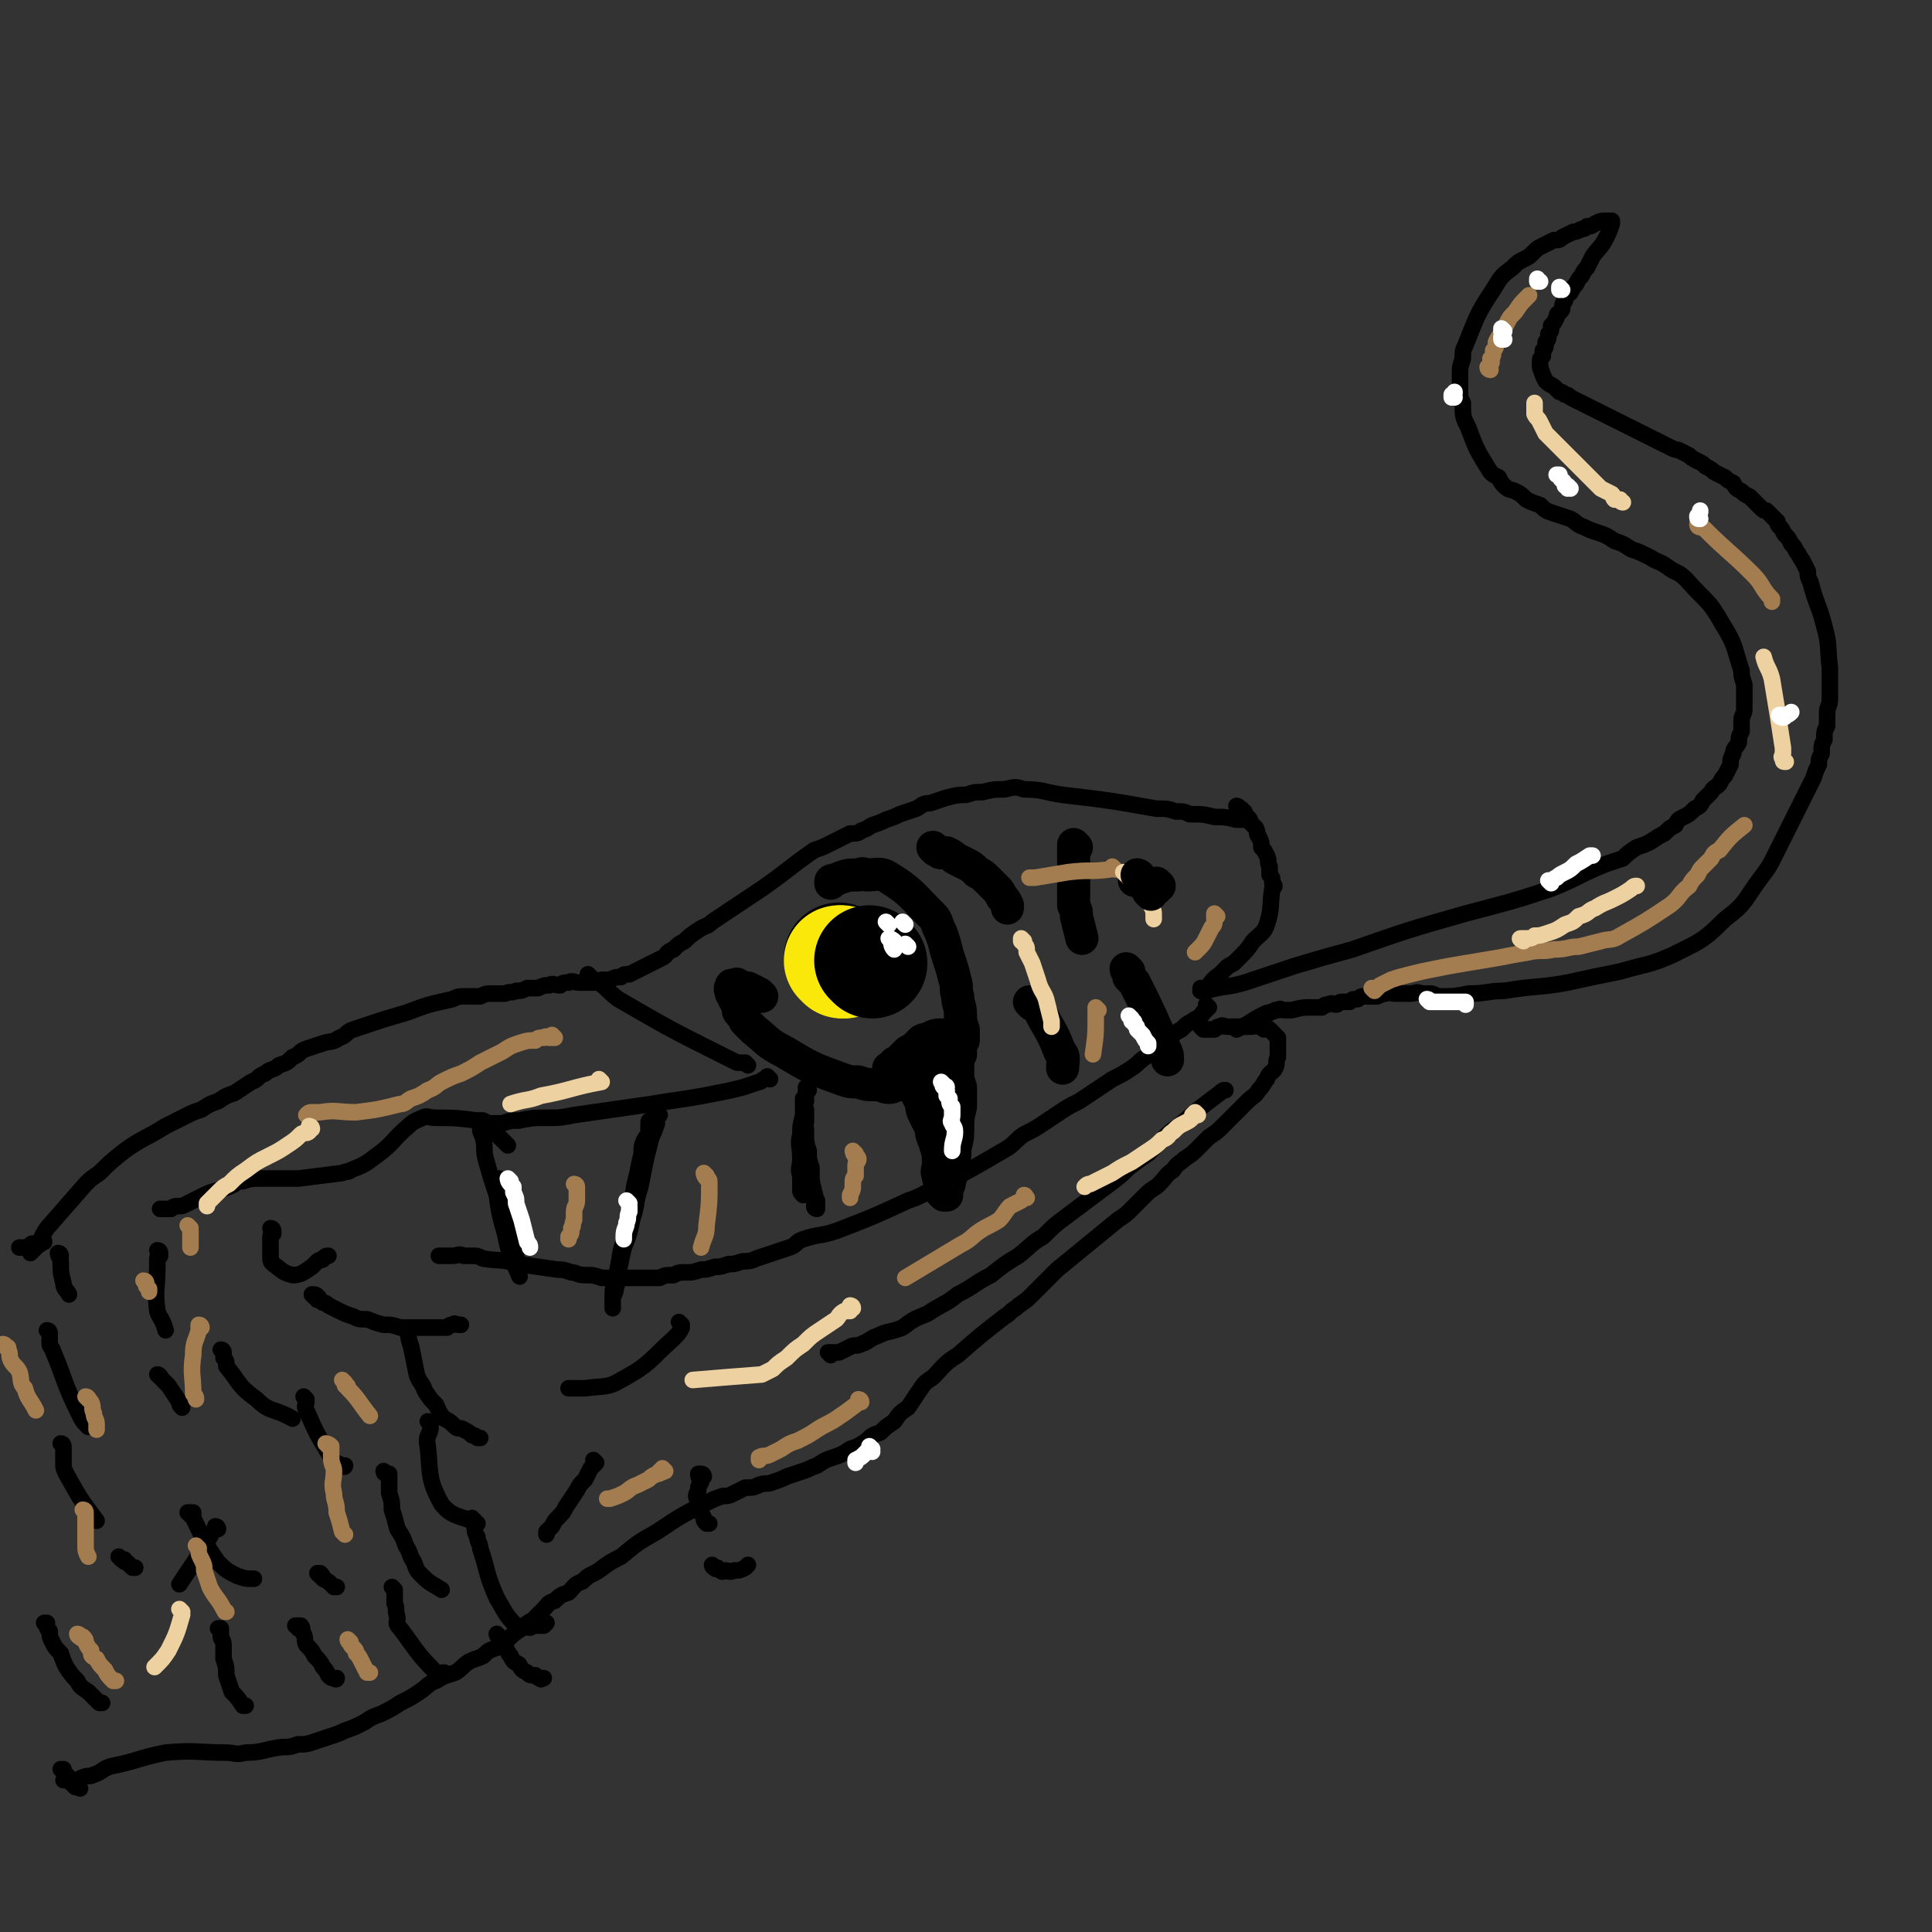 <svg viewBox='0 0 700 700' version='1.1' xmlns='http://www.w3.org/2000/svg' xmlns:xlink='http://www.w3.org/1999/xlink'><rect x="0" y="0" width="700" height="700" fill="#333333" stroke="none"/><g fill='none' stroke='#000000' stroke-width='6' stroke-linecap='round' stroke-linejoin='round'><path d='M450,297c0,0 -1,-1 -1,-1 0,0 0,0 0,1 0,0 0,0 0,0 1,0 0,-1 0,-1 0,0 0,1 -1,1 -4,-1 -4,-1 -8,-1 -4,-1 -4,-1 -9,-1 -2,-1 -2,-1 -5,-1 -3,-1 -3,-1 -7,-1 -17,-3 -17,-3 -34,-5 -7,-1 -7,-2 -14,-2 -3,-1 -3,-1 -7,0 -4,0 -4,0 -8,1 -3,0 -3,0 -6,1 -3,0 -3,0 -7,1 -3,1 -3,1 -6,2 -3,0 -3,1 -5,2 -3,1 -3,1 -6,2 -2,1 -2,1 -5,2 -2,1 -2,1 -5,2 -2,1 -1,1 -4,2 -1,1 -2,1 -4,1 -2,1 -2,1 -4,2 -2,1 -2,1 -4,2 -2,1 -2,1 -5,2 -10,7 -9,7 -19,14 -6,4 -6,4 -12,8 -3,2 -3,2 -6,4 -2,2 -2,1 -5,3 -3,2 -3,2 -5,4 -2,1 -2,1 -4,3 -3,1 -2,2 -4,3 -2,1 -2,1 -4,2 -2,1 -2,1 -4,2 -2,1 -2,1 -4,2 -2,0 -2,0 -3,1 -2,0 -2,0 -4,1 -2,0 -2,0 -3,0 -2,1 -2,1 -4,1 -2,0 -2,0 -4,0 -2,0 -3,-1 -4,0 -2,0 -2,0 -3,1 -2,0 -3,-1 -4,0 -2,0 -2,0 -4,1 -2,0 -2,0 -4,0 -2,1 -2,1 -4,1 -2,1 -2,0 -4,1 -3,0 -3,0 -5,0 -2,0 -2,0 -4,1 -3,0 -3,0 -5,0 -3,0 -3,0 -5,1 -9,2 -9,2 -17,5 -7,2 -7,2 -13,4 -3,1 -3,1 -6,2 -3,1 -2,2 -5,3 -3,2 -3,1 -6,2 -3,1 -3,1 -6,2 -3,1 -2,2 -5,3 -2,2 -2,2 -5,3 -2,2 -3,1 -5,3 -3,1 -2,2 -5,3 -3,2 -3,2 -6,4 -3,1 -3,1 -6,3 -3,1 -3,1 -6,3 -3,1 -3,1 -5,2 -2,1 -2,1 -4,2 -2,1 -2,1 -4,2 -8,5 -8,4 -15,9 -5,4 -5,4 -9,8 -3,2 -3,2 -5,4 -7,8 -7,8 -14,16 -2,3 -2,4 -4,7 -1,1 -1,1 -2,2 '/><path d='M449,293c0,0 -1,-1 -1,-1 0,0 1,0 1,1 1,0 1,0 1,1 1,0 1,0 1,1 0,0 0,0 1,1 1,1 1,1 1,2 1,1 1,1 2,2 1,2 0,2 1,3 1,2 1,2 1,4 1,1 1,1 2,3 1,2 0,2 1,4 0,1 0,1 0,3 1,1 1,1 1,3 1,1 1,1 0,2 -1,6 0,7 -2,13 -1,3 -2,3 -5,6 -2,3 -2,3 -5,6 -1,1 -1,1 -2,2 -2,1 -2,1 -3,2 -1,1 -1,1 -2,2 -3,2 -3,3 -5,5 -1,0 -1,0 -2,1 '/><path d='M438,365c0,0 -1,-1 -1,-1 0,0 0,1 0,2 0,0 0,0 0,0 0,0 -1,0 -1,1 -1,0 0,1 -1,1 -1,1 -2,1 -3,2 -2,1 -2,1 -4,3 -2,1 -2,1 -4,3 -2,1 -2,1 -4,3 -2,2 -2,2 -5,4 -3,2 -2,2 -5,4 -3,2 -3,2 -7,4 -3,2 -3,2 -6,4 -3,2 -3,2 -6,4 -4,2 -4,2 -7,4 -3,2 -3,2 -6,4 -3,2 -3,2 -7,4 -3,2 -3,3 -6,5 -12,7 -12,7 -25,14 -5,2 -5,3 -11,5 -13,6 -13,6 -26,11 -6,2 -6,1 -12,3 -3,1 -2,2 -5,3 -3,1 -3,1 -6,2 -3,1 -3,1 -6,2 -2,1 -3,1 -5,1 -3,1 -3,1 -5,1 -3,1 -3,1 -5,1 -3,1 -3,1 -5,1 -3,1 -3,1 -5,1 -3,0 -3,0 -5,1 -3,0 -3,0 -5,1 -3,0 -3,0 -6,0 -2,0 -2,0 -5,0 -3,0 -3,0 -5,0 -3,0 -3,0 -5,0 -3,-1 -3,-1 -6,-1 -3,0 -3,-1 -5,-1 -3,-1 -3,-1 -5,-1 -7,-1 -7,-1 -14,-2 -7,-2 -7,-1 -13,-2 -2,-1 -2,-1 -4,-1 -2,0 -2,0 -3,0 -2,-1 -2,0 -4,0 -2,0 -2,0 -3,0 -1,0 -1,0 -2,0 0,0 0,0 0,0 0,0 0,0 0,0 '/><path d='M436,373c0,0 -1,-1 -1,-1 0,0 1,1 1,1 1,0 1,0 2,0 1,0 1,0 2,0 1,-1 1,-1 2,-1 1,-1 1,0 3,0 1,0 1,0 2,0 2,0 2,0 4,0 1,0 1,0 2,0 2,0 2,-1 3,0 1,0 1,0 2,1 1,0 1,-1 2,0 0,0 0,0 1,1 0,0 0,0 1,1 0,0 0,0 1,1 0,0 0,0 0,1 0,1 0,1 0,1 0,1 0,1 0,2 0,2 0,2 0,3 -1,2 0,2 -1,4 -1,2 -2,1 -3,4 -1,1 -1,2 -3,4 -1,2 -2,2 -4,4 -2,2 -2,2 -4,4 -2,2 -2,2 -5,5 -2,2 -2,2 -5,4 -2,2 -2,2 -4,4 -2,2 -2,2 -5,4 -2,2 -2,1 -4,4 -3,2 -2,2 -5,5 -2,2 -2,1 -5,4 -2,2 -2,2 -5,5 -2,2 -2,2 -5,4 -11,9 -11,9 -22,18 -5,5 -5,5 -10,10 -2,2 -3,2 -5,4 -2,1 -2,2 -4,3 -9,7 -9,7 -17,14 -5,3 -5,4 -9,8 -3,2 -3,2 -5,5 -2,3 -2,3 -4,6 -3,2 -3,2 -5,5 -3,2 -3,2 -5,4 -3,1 -3,1 -5,3 -3,2 -3,2 -6,3 -3,2 -3,2 -6,3 -3,1 -3,1 -6,3 -3,1 -2,1 -5,2 -3,1 -3,1 -6,2 -2,1 -2,1 -5,2 -2,1 -2,0 -5,1 -2,1 -2,1 -5,1 -2,1 -2,1 -4,2 -2,1 -2,1 -4,1 -3,1 -3,1 -5,2 -10,5 -10,5 -19,11 -7,4 -7,4 -13,9 -4,2 -4,2 -8,5 -3,2 -3,1 -6,4 -3,1 -3,2 -5,4 -3,1 -3,1 -5,3 -3,1 -2,1 -4,3 -2,2 -2,2 -4,4 -2,1 -2,1 -4,3 -3,2 -3,2 -5,4 -2,1 -2,1 -4,3 -3,1 -3,1 -5,3 -2,1 -3,1 -5,2 -3,2 -2,2 -5,4 -3,1 -4,1 -7,3 -3,1 -3,2 -6,4 -3,2 -3,2 -7,4 -3,2 -3,2 -7,4 -3,1 -3,1 -6,3 -4,2 -4,2 -7,3 -2,1 -2,1 -5,2 -3,1 -3,1 -6,2 -3,1 -3,1 -6,1 -3,1 -3,1 -6,1 -7,1 -7,2 -13,2 -4,1 -4,0 -7,0 -11,0 -11,-1 -22,0 -10,2 -10,3 -20,5 -3,1 -3,2 -6,3 -2,1 -2,0 -4,1 -1,0 -1,1 -2,1 -1,0 -1,0 -2,0 -1,0 -1,0 -2,0 0,0 0,0 -1,0 0,0 0,0 0,0 '/><path d='M436,359c0,0 -1,-1 -1,-1 0,0 0,1 0,1 1,0 1,0 2,0 7,-2 7,-1 14,-3 9,-3 9,-3 18,-6 10,-3 10,-3 21,-6 20,-7 20,-7 41,-13 15,-4 16,-4 31,-9 10,-4 10,-5 20,-9 3,-1 3,-1 6,-2 2,-2 2,-2 5,-4 3,-1 3,-1 5,-2 3,-2 3,-2 5,-3 2,-2 2,-2 4,-3 1,-2 1,-2 3,-3 2,-1 2,-1 4,-3 2,-1 2,-1 3,-3 1,-1 1,-1 3,-3 1,-2 1,-1 3,-3 1,-2 1,-2 2,-3 1,-2 1,-2 2,-4 0,-2 0,-2 1,-4 0,-2 1,-2 2,-4 0,-2 0,-2 1,-4 0,-2 0,-2 0,-4 0,-2 1,-2 1,-4 0,-2 0,-2 0,-4 0,-3 0,-3 0,-5 -1,-3 -1,-3 -1,-5 -3,-9 -2,-9 -7,-17 -5,-9 -6,-8 -13,-16 -3,-3 -3,-2 -6,-4 -4,-3 -4,-2 -7,-4 -4,-2 -4,-2 -7,-3 -3,-2 -3,-2 -6,-3 -3,-2 -3,-2 -6,-3 -3,-1 -3,-1 -5,-2 -3,-1 -3,-2 -5,-3 -3,-1 -3,-1 -6,-2 -3,-1 -3,-1 -5,-3 -3,-1 -3,-1 -5,-2 -2,-2 -2,-2 -4,-3 -2,-1 -2,0 -4,-2 -1,-1 -1,-1 -2,-3 -2,-1 -2,-1 -3,-2 -5,-8 -5,-8 -8,-16 -2,-4 -2,-4 -2,-9 -1,-2 -1,-2 -1,-5 0,-3 0,-3 0,-6 0,-2 0,-2 1,-5 0,-3 0,-3 1,-5 4,-10 4,-11 10,-20 3,-5 3,-5 7,-8 2,-2 2,-2 4,-3 2,-1 2,-1 3,-2 2,-2 2,-2 4,-3 2,-1 2,-1 4,-2 2,0 2,0 3,-1 2,-1 2,-1 4,-2 1,0 1,0 3,-1 1,0 1,0 2,-1 2,0 1,0 3,-1 2,-1 2,-1 5,-1 1,0 1,0 1,0 0,0 0,0 0,0 0,1 0,1 0,1 -1,3 -1,3 -2,5 -2,4 -3,4 -5,7 -1,2 -1,2 -2,4 -1,1 -1,1 -2,3 -1,1 -1,1 -2,3 -1,1 -1,1 -2,3 -1,1 -2,1 -2,3 -1,1 -1,2 -1,3 -1,2 -2,1 -2,3 -1,2 -1,2 -2,3 0,2 0,2 -1,3 0,2 0,2 -1,3 0,2 0,2 -1,3 0,1 0,1 0,2 -1,1 -1,1 -1,2 0,1 0,1 0,2 1,3 1,3 2,5 2,2 2,1 4,3 0,0 0,0 1,1 1,0 1,0 2,1 1,0 1,0 2,1 4,2 4,2 8,4 6,3 6,3 12,6 2,1 2,1 4,2 2,1 2,1 4,2 2,1 2,1 4,2 2,1 2,1 4,2 2,1 2,1 3,1 2,1 2,1 4,2 1,1 1,1 3,2 2,1 2,1 3,2 2,1 2,1 3,2 2,1 2,1 4,2 1,1 1,1 3,2 1,2 1,2 3,3 1,1 1,1 3,2 1,1 1,1 2,2 1,1 1,1 2,2 1,1 1,1 2,1 1,1 1,1 2,2 1,1 1,1 2,2 0,1 0,1 1,2 1,1 1,2 2,3 1,1 1,1 2,3 1,1 1,1 2,3 1,1 1,2 2,3 1,2 1,2 2,4 0,2 0,2 1,4 2,8 3,8 5,16 2,7 1,7 2,15 0,3 0,3 0,6 0,2 0,2 0,5 0,3 -1,3 -1,5 0,3 0,3 0,5 -1,2 -1,2 -1,5 -1,2 -1,2 -1,5 -1,2 -1,2 -1,4 -1,2 -1,2 -2,5 -1,2 -1,2 -2,4 -1,2 -1,2 -2,4 -1,2 -1,2 -2,4 -4,8 -4,8 -8,16 -2,4 -2,4 -5,8 -6,8 -5,9 -13,15 -8,8 -9,8 -19,13 -9,4 -9,3 -19,6 -10,2 -10,2 -19,4 -11,2 -11,1 -23,3 -6,0 -6,1 -13,1 -5,1 -5,1 -10,1 -2,0 -2,-1 -4,-1 -1,0 -1,0 -3,0 -2,-1 -2,0 -4,0 -1,0 -1,0 -3,0 -1,0 -1,0 -3,0 -1,0 -1,-1 -3,0 -1,0 -1,0 -3,1 -1,0 -1,0 -2,0 -1,0 -1,0 -3,0 -1,0 -1,0 -2,1 -2,0 -2,0 -3,1 -1,0 -1,0 -3,0 -1,0 -1,1 -2,1 -1,0 -1,-1 -3,0 -1,0 -1,0 -2,1 -1,0 -1,0 -3,0 -4,0 -4,0 -8,1 -2,0 -2,0 -3,0 -1,0 -1,-1 -2,0 -1,0 -1,0 -1,0 -1,1 -1,0 -2,1 -1,0 -1,0 -1,0 -4,2 -4,2 -7,4 -2,1 -2,1 -4,2 0,0 0,0 0,0 '/></g>
<g fill='none' stroke='#000000' stroke-width='40' stroke-linecap='round' stroke-linejoin='round'><path d='M305,348c0,0 -1,-1 -1,-1 0,0 0,0 1,1 0,0 0,0 0,0 '/></g>
<g fill='none' stroke='#FAE80B' stroke-width='40' stroke-linecap='round' stroke-linejoin='round'><path d='M306,349c0,0 -1,-1 -1,-1 0,0 0,0 1,1 0,0 0,0 0,0 '/><path d='M305,349c0,0 -1,-1 -1,-1 0,0 0,0 1,1 0,0 0,0 0,0 0,0 -1,-1 -1,-1 '/></g>
<g fill='none' stroke='#000000' stroke-width='40' stroke-linecap='round' stroke-linejoin='round'><path d='M316,349c0,0 -1,-1 -1,-1 0,0 0,0 1,1 0,0 0,0 0,0 '/></g>
<g fill='none' stroke='#000000' stroke-width='12' stroke-linecap='round' stroke-linejoin='round'><path d='M330,391c0,0 -1,-1 -1,-1 0,0 0,0 1,1 0,0 0,0 1,1 0,0 0,0 0,1 1,2 0,2 1,3 1,2 1,2 2,4 0,2 0,2 1,4 1,2 1,2 2,4 1,2 0,2 1,4 0,1 1,1 1,3 1,1 0,1 1,3 0,2 1,2 1,3 0,1 0,1 1,3 0,1 0,1 1,2 0,0 0,0 0,1 '/><path d='M344,379c0,0 -1,-1 -1,-1 0,0 1,1 1,2 0,0 -1,0 -1,1 0,1 0,1 0,3 -1,2 -1,2 -1,4 0,3 -1,3 -1,7 -1,4 -1,4 -1,8 0,4 0,4 0,8 -1,3 0,3 0,6 0,3 0,3 0,5 0,2 -1,2 0,4 0,1 0,1 1,3 0,1 -1,1 0,2 0,1 0,1 0,1 0,0 0,0 1,1 0,0 0,0 1,0 0,-1 0,-1 0,-2 1,-2 1,-2 1,-3 1,-3 1,-3 1,-6 1,-3 1,-3 1,-6 1,-4 1,-4 1,-7 0,-4 0,-4 1,-8 0,-3 0,-3 0,-7 -1,-3 -1,-3 -1,-5 0,-2 0,-2 0,-4 -1,-2 -1,-2 -1,-4 -1,-2 -1,-2 -1,-3 0,-1 0,-1 0,-2 -2,-1 -2,-1 -3,-1 -3,0 -3,0 -5,1 -1,1 -1,0 -3,1 -1,1 -1,1 -2,2 -1,1 -1,1 -3,2 -1,1 -1,1 -2,2 -1,1 -1,1 -2,2 -1,0 -1,0 -1,1 -1,1 -1,1 -2,1 0,0 0,0 0,1 '/><path d='M340,388c0,0 -1,-1 -1,-1 0,0 0,0 1,1 0,0 0,0 0,0 -1,0 -1,0 -1,1 -1,0 -1,0 -2,1 -1,0 0,0 -1,1 -1,0 -2,0 -3,1 -1,0 -1,0 -3,1 -1,0 -2,0 -4,0 -2,0 -2,1 -4,1 -2,0 -2,-1 -5,-1 -3,0 -3,0 -6,-1 -3,0 -3,0 -6,-1 -11,-4 -11,-4 -21,-10 -6,-3 -6,-4 -11,-8 -2,-2 -2,-2 -3,-3 -1,-2 -1,-2 -2,-3 -1,-1 0,-1 -1,-3 0,-1 0,-1 -1,-2 0,-1 0,-1 -1,-2 0,-1 0,-1 0,-1 -1,-1 0,-1 0,-2 0,0 0,0 0,0 0,0 0,0 0,0 0,0 0,0 0,0 1,0 1,0 1,0 1,0 1,-1 1,0 1,0 1,0 2,1 1,0 1,0 2,0 2,1 2,1 4,2 0,0 0,0 1,1 '/><path d='M347,385c0,0 -1,0 -1,-1 0,0 0,-1 1,-1 0,-1 0,0 1,-1 0,-1 0,-1 0,-2 0,-2 0,-2 1,-3 0,-2 0,-2 0,-4 -1,-3 -1,-3 -1,-5 0,-4 -1,-4 -1,-7 -1,-3 0,-3 -1,-6 -1,-4 -1,-4 -2,-7 -1,-3 -1,-3 -2,-7 -1,-3 -1,-3 -2,-5 -1,-3 -1,-3 -3,-5 -7,-7 -7,-8 -15,-13 -3,-2 -4,-1 -8,-1 -1,0 -1,-1 -3,0 -4,0 -4,0 -9,2 -1,0 -1,0 -1,1 '/><path d='M374,364c0,0 -1,-1 -1,-1 1,0 2,0 3,1 0,0 0,0 0,1 4,8 5,8 8,16 2,2 1,3 1,6 0,0 0,0 0,0 '/><path d='M409,352c0,0 -1,-1 -1,-1 0,1 1,1 1,3 1,1 1,1 2,2 6,12 6,12 11,24 1,2 1,2 1,4 '/><path d='M413,318c0,0 -1,-1 -1,-1 0,0 0,0 0,1 0,0 0,0 0,0 0,0 0,-1 -1,0 0,0 0,0 0,1 0,0 0,0 0,0 '/><path d='M390,307c0,0 -1,-1 -1,-1 0,0 0,1 0,2 1,0 0,0 0,1 0,2 0,2 0,4 0,2 0,2 0,4 0,3 0,3 0,5 0,3 0,3 0,6 1,2 1,2 1,4 1,4 1,4 2,8 '/><path d='M339,308c0,0 -1,-1 -1,-1 0,0 0,0 1,1 1,0 1,1 2,1 1,0 1,0 2,0 2,1 2,1 3,2 2,1 2,1 4,2 2,1 2,1 4,3 2,1 2,1 4,3 1,1 1,1 3,3 1,1 1,1 2,3 1,1 1,1 2,3 0,0 0,0 0,1 '/></g>
<g fill='none' stroke='#000000' stroke-width='6' stroke-linecap='round' stroke-linejoin='round'><path d='M293,395c0,0 -1,-1 -1,-1 0,0 0,0 1,1 0,0 0,0 0,0 -1,0 -1,0 -1,1 0,2 0,2 0,3 -1,2 0,2 0,5 0,2 -1,2 0,5 0,3 0,3 0,7 0,2 0,2 1,5 1,7 1,7 3,15 0,1 0,1 0,2 0,0 0,0 0,0 0,0 -1,0 -1,-1 0,-1 1,-1 1,-2 -1,-1 -1,-1 -1,-2 -1,-3 -1,-3 -1,-5 0,-3 0,-3 0,-5 -1,-3 -1,-3 -1,-6 -1,-3 -1,-3 -1,-6 -1,-3 0,-3 0,-5 0,-2 0,-2 0,-4 -1,-1 -1,-1 -1,-2 0,-1 0,-1 0,-1 0,-1 0,-1 0,-1 0,1 0,1 0,2 0,2 0,2 0,4 -1,4 -1,4 -1,7 -1,4 0,4 0,9 0,3 -1,3 0,6 0,3 0,3 0,5 0,1 0,1 1,2 '/><path d='M239,404c0,0 -1,-1 -1,-1 0,0 0,1 0,2 0,1 0,1 0,2 -1,3 -1,3 -2,5 -1,4 -1,4 -2,8 -1,5 -1,5 -2,10 -2,6 -1,6 -3,12 -1,5 -1,5 -3,10 -1,4 -1,5 -2,9 0,3 0,3 -1,6 0,1 0,1 -1,3 0,1 0,1 0,2 0,1 0,1 0,1 0,0 0,1 0,1 0,-1 0,-1 0,-2 0,-1 0,-1 0,-2 0,-3 0,-3 1,-6 1,-5 1,-5 2,-11 2,-6 1,-6 3,-12 1,-6 1,-6 2,-12 1,-4 1,-4 2,-9 1,-3 0,-3 1,-6 1,-2 1,-2 2,-3 0,-2 0,-2 0,-4 0,-1 0,-1 1,-1 0,-1 0,0 1,0 0,0 0,0 0,0 '/><path d='M271,386c0,0 -1,-1 -1,-1 0,0 1,1 1,1 -1,-1 -2,-1 -4,-1 -2,-1 -2,-1 -4,-2 -20,-10 -20,-10 -39,-21 -4,-3 -3,-3 -7,-6 -1,-1 -2,-1 -3,-2 0,0 -1,-1 -1,-1 0,0 0,0 1,1 '/><path d='M279,391c0,0 -1,-1 -1,-1 0,0 1,1 1,1 -1,0 -1,-1 -2,0 -1,0 -1,1 -2,1 -3,1 -3,1 -6,2 -4,1 -4,1 -9,2 -5,1 -5,1 -11,2 -7,1 -7,1 -13,2 -7,1 -7,1 -14,2 -7,1 -7,1 -14,2 -5,1 -5,1 -11,1 -4,0 -4,0 -9,1 -3,0 -3,0 -6,1 -2,0 -3,0 -5,0 -2,-1 -2,-1 -4,-1 -8,-1 -8,-1 -15,-1 -3,0 -3,-1 -5,0 -2,1 -3,1 -5,3 -6,5 -5,6 -12,11 -4,3 -4,3 -9,5 -1,1 -1,0 -3,1 -8,1 -8,1 -16,2 -7,0 -7,0 -14,0 -3,0 -3,0 -6,1 -1,0 -1,0 -2,0 0,0 -1,-1 -1,0 0,0 0,1 0,1 -2,1 -2,1 -5,2 -4,1 -4,1 -8,3 -2,1 -2,1 -4,2 -2,1 -2,1 -3,1 -2,0 -2,0 -3,1 -1,0 -1,0 -2,0 0,0 0,0 -1,0 0,0 0,0 -1,0 '/><path d='M182,428c0,0 -1,-1 -1,-1 0,0 1,1 1,1 0,1 0,1 0,2 0,2 0,2 0,5 3,13 5,17 6,27 1,2 -1,-2 -2,-5 -2,-5 -2,-5 -3,-10 -2,-7 -2,-7 -3,-14 -2,-6 -2,-6 -4,-13 -1,-4 0,-4 -1,-8 -1,-2 -1,-2 -1,-4 0,-1 -1,-1 0,-2 0,0 0,0 1,0 4,4 4,4 9,9 '/><path d='M99,446c0,0 0,-1 -1,-1 0,0 1,0 1,1 0,0 0,0 0,1 0,0 -1,0 -1,1 0,1 0,1 0,2 0,1 0,1 0,2 0,2 0,2 0,3 0,2 0,2 1,3 3,2 3,3 7,4 3,0 4,-1 7,-3 1,-1 1,-1 2,-2 1,-1 2,0 2,-1 1,-1 1,-1 2,-1 '/><path d='M114,470c0,0 -1,-1 -1,-1 1,0 2,0 2,1 1,0 0,0 0,1 1,0 1,0 2,1 1,0 1,0 2,1 2,1 2,1 4,2 2,1 2,1 5,2 2,1 2,1 5,1 3,1 2,1 6,2 3,0 3,0 6,1 3,0 3,0 6,0 3,0 3,0 6,0 3,0 3,0 5,0 1,-1 1,-1 2,-1 1,-1 1,0 2,0 1,0 1,0 1,0 '/><path d='M148,483c0,0 -1,-1 -1,-1 0,0 1,0 1,1 0,2 0,2 1,5 1,5 1,5 2,10 1,3 2,3 3,6 2,3 2,3 4,5 1,2 1,3 3,5 2,1 2,1 4,3 1,1 2,0 3,1 2,1 2,1 3,2 1,0 1,0 2,1 1,0 1,0 1,0 '/><path d='M156,516c0,0 -1,-1 -1,-1 0,0 1,1 1,2 0,3 -2,3 -1,7 1,10 0,12 5,21 4,5 7,4 13,7 '/><path d='M172,551c0,0 -1,-1 -1,-1 0,0 1,1 1,1 0,1 0,1 0,2 0,2 0,2 1,4 0,2 1,2 1,4 3,9 2,9 6,18 3,5 3,6 7,10 1,1 2,0 3,0 2,1 2,1 3,0 2,0 2,0 4,0 0,0 0,0 1,-1 '/><path d='M181,593c0,0 -1,-1 -1,-1 0,0 0,1 1,1 0,1 0,1 1,2 0,1 1,1 1,2 1,1 1,2 2,3 1,2 1,2 3,3 1,2 1,2 3,3 1,1 1,1 3,1 1,1 1,1 2,1 0,1 0,0 1,0 '/><path d='M140,534c0,0 -1,-1 -1,-1 0,0 0,1 1,1 0,1 1,0 1,0 0,1 0,1 0,2 0,2 0,2 0,5 1,3 1,3 1,6 1,3 1,3 2,7 2,3 2,3 3,6 2,3 1,3 3,6 1,3 1,3 3,5 3,3 4,3 7,5 '/><path d='M143,576c0,0 -1,-1 -1,-1 0,0 1,1 1,1 0,1 0,1 0,2 0,2 0,2 0,3 1,2 0,2 1,5 0,2 -1,2 1,4 6,8 6,9 13,16 1,1 1,0 3,0 '/><path d='M108,590c0,0 0,-1 -1,-1 0,0 1,0 1,0 0,1 1,0 1,0 1,1 0,2 1,3 1,2 0,2 1,4 2,2 2,2 3,4 2,2 2,2 3,4 1,1 1,1 2,3 1,1 1,1 2,1 1,1 1,0 1,0 '/><path d='M111,507c0,0 -1,-1 -1,-1 0,0 1,1 1,2 0,1 -1,1 0,3 4,9 4,9 9,17 1,2 2,2 4,3 1,1 1,0 1,0 '/><path d='M81,490c0,0 0,-1 -1,-1 0,0 1,0 1,1 0,0 0,0 0,0 0,0 0,0 0,1 0,0 0,0 0,1 1,1 1,1 1,3 5,6 4,7 11,12 5,5 6,3 13,7 '/><path d='M58,454c0,0 0,-1 -1,-1 0,0 1,1 1,2 0,0 -1,0 -1,1 0,1 0,1 0,3 0,8 -1,8 0,16 1,3 2,3 3,7 '/><path d='M22,455c0,0 0,-1 -1,-1 0,1 1,2 1,3 0,4 0,4 1,8 0,2 1,2 2,4 '/><path d='M16,450c0,0 0,-1 -1,-1 0,0 1,0 1,1 0,0 -1,0 -1,0 0,0 0,1 -1,1 -1,0 -1,0 -2,0 0,0 0,-1 -1,0 0,0 0,0 -1,1 0,0 0,0 -1,0 0,0 0,0 -1,0 0,0 0,0 -1,0 0,0 0,0 0,0 '/><path d='M18,483c0,0 0,-1 -1,-1 0,0 1,1 1,2 0,1 0,1 0,2 0,2 0,1 1,3 5,12 4,12 10,24 1,2 1,2 3,4 '/><path d='M23,524c0,0 0,-1 -1,-1 0,0 1,1 1,2 0,1 0,1 0,2 0,1 0,1 0,3 0,2 0,2 1,4 5,9 5,9 11,17 '/><path d='M17,589c0,0 0,-1 -1,-1 0,0 1,0 1,0 0,1 0,1 0,1 0,1 0,1 1,2 0,2 0,2 1,4 1,2 1,2 3,4 1,3 1,3 2,5 2,3 2,3 4,5 1,2 1,2 4,4 2,2 2,2 4,4 1,0 1,0 1,0 '/><path d='M23,642c0,0 0,-1 -1,-1 0,0 1,0 1,0 0,1 0,1 0,1 1,1 1,1 2,2 1,1 0,2 2,3 0,1 1,0 2,1 0,0 0,0 0,0 '/><path d='M69,549c0,0 -1,-1 -1,-1 1,0 2,0 2,0 0,1 0,1 0,2 4,8 4,9 9,16 3,3 3,3 7,5 3,1 3,1 6,1 '/><path d='M80,591c0,0 0,-1 -1,-1 0,0 1,0 1,0 0,1 0,1 0,1 0,1 0,1 0,2 0,1 1,1 1,3 0,2 0,2 0,5 1,3 1,3 1,6 1,3 1,3 2,6 2,2 2,2 4,5 0,0 0,0 1,0 '/><path d='M116,571c0,0 -1,-1 -1,-1 0,0 1,0 1,0 1,1 1,1 1,2 2,1 2,1 4,3 0,0 0,0 1,0 '/><path d='M301,491c0,0 -1,-1 -1,-1 0,0 1,0 2,0 1,0 1,0 2,0 2,-1 2,-1 4,-2 2,-1 2,0 4,-1 3,-1 3,-2 6,-3 4,-2 4,-1 9,-3 4,-3 4,-3 9,-5 6,-4 6,-3 11,-7 6,-3 6,-4 12,-7 5,-4 5,-4 10,-7 5,-4 4,-4 9,-7 4,-4 4,-4 8,-7 4,-3 4,-3 8,-6 4,-3 4,-3 8,-6 4,-3 4,-3 7,-6 4,-3 4,-3 7,-5 3,-3 3,-3 5,-5 3,-3 3,-3 6,-5 7,-6 7,-6 15,-12 1,-1 1,-1 2,-1 '/><path d='M255,535c0,0 0,-1 -1,-1 0,0 -1,0 -1,0 0,2 1,2 1,3 -1,2 -1,1 -1,3 -1,2 -1,2 0,4 0,1 0,1 1,2 0,2 0,2 1,4 0,1 0,1 1,2 0,0 0,0 1,0 '/><path d='M259,568c0,0 -1,-1 -1,-1 0,0 0,1 1,1 0,1 1,0 1,0 1,1 1,1 1,1 1,1 1,0 2,0 1,0 1,1 3,0 2,0 2,0 4,-1 0,0 0,0 1,-1 '/><path d='M247,480c0,0 -1,-1 -1,-1 0,0 1,1 1,2 -1,2 -1,2 -3,4 -9,8 -8,9 -19,15 -5,3 -6,2 -13,3 -3,0 -3,0 -6,0 '/><path d='M216,530c0,0 -1,-1 -1,-1 0,0 0,0 1,1 0,0 0,0 0,0 -1,1 -1,1 -2,2 -1,2 -1,2 -2,4 -2,2 -2,2 -3,4 -2,3 -2,3 -4,6 -1,2 -1,2 -3,4 -1,1 -1,1 -2,3 -1,1 -1,1 -2,2 0,1 0,1 0,1 0,0 0,0 0,0 '/><path d='M79,554c0,0 0,-1 -1,-1 0,0 0,1 -1,2 -2,4 -2,3 -4,7 -4,6 -4,6 -8,12 '/><path d='M44,565c0,0 -1,-1 -1,-1 0,0 1,1 2,1 0,1 0,1 1,1 1,1 1,1 2,2 0,0 1,0 1,0 '/><path d='M58,499c0,0 -1,-1 -1,-1 1,0 1,1 2,2 1,1 1,1 2,2 2,3 2,3 4,6 0,1 0,1 1,2 '/></g>
<g fill='none' stroke='#A37D4F' stroke-width='6' stroke-linecap='round' stroke-linejoin='round'><path d='M201,376c0,0 -1,-1 -1,-1 0,0 1,1 1,1 0,0 -1,0 -1,0 0,0 0,0 -1,0 0,0 0,0 0,0 -1,0 -1,-1 -2,0 -2,0 -2,0 -3,1 -3,0 -3,0 -6,1 -3,1 -3,1 -6,3 -4,2 -4,2 -8,4 -3,2 -3,2 -7,4 -3,1 -3,1 -7,3 -2,1 -2,2 -5,3 -3,2 -3,2 -6,3 -2,1 -2,2 -4,2 -8,2 -8,2 -16,3 -7,0 -7,-1 -13,0 -2,0 -2,0 -3,0 -1,0 -1,0 -2,1 0,0 0,0 0,0 '/><path d='M209,430c0,0 -1,-1 -1,-1 0,0 1,0 1,1 0,0 0,0 0,1 0,0 0,0 0,1 0,2 0,2 0,3 0,2 -1,2 -1,4 0,1 0,1 0,3 -1,2 0,2 -1,3 0,2 0,2 -1,3 0,0 0,0 0,1 '/><path d='M256,426c0,0 -1,-1 -1,-1 0,0 0,1 1,2 0,0 1,0 1,1 0,8 0,8 -1,16 0,4 -1,4 -2,8 '/><path d='M310,418c0,0 -1,-1 -1,-1 0,0 0,1 1,2 0,0 1,0 1,1 0,1 -1,1 -1,2 0,2 0,2 0,4 -1,1 -1,1 -1,3 0,2 0,2 -1,4 0,0 0,0 0,1 '/><path d='M398,366c0,0 -1,-1 -1,-1 0,1 0,2 0,3 0,7 0,7 -1,14 '/><path d='M441,332c0,0 -1,-1 -1,-1 0,0 0,1 0,2 0,0 0,0 0,0 0,2 0,2 -1,3 -1,2 -1,2 -2,4 -1,2 -1,2 -3,4 0,0 0,0 -1,1 '/><path d='M404,315c0,0 -1,-1 -1,-1 0,0 0,1 -1,1 -7,1 -7,0 -15,1 -6,1 -6,1 -12,2 -1,0 -1,0 -2,0 '/><path d='M498,359c0,0 -1,-1 -1,-1 0,0 1,1 1,1 1,-1 1,-1 2,-2 2,-1 2,-1 4,-2 3,-1 3,-1 7,-2 4,-1 4,-1 9,-2 5,-1 5,-1 11,-2 6,-1 6,-1 12,-2 5,-1 5,-1 11,-2 4,-1 5,0 9,-1 5,0 5,-1 9,-1 4,-1 4,-1 8,-2 3,-1 4,0 7,-2 9,-5 9,-5 18,-11 4,-3 3,-4 7,-7 1,-2 1,-2 3,-4 1,-2 1,-2 2,-3 2,-2 2,-2 3,-3 1,-2 1,-2 3,-3 4,-5 4,-5 9,-9 '/><path d='M616,191c-1,0 -1,-1 -1,-1 0,0 0,0 1,1 1,0 1,0 2,1 8,8 9,8 17,16 4,4 3,5 7,9 0,1 0,0 0,1 '/><path d='M540,134c0,0 -1,0 -1,-1 0,0 0,0 0,0 1,-1 1,0 1,-1 1,-1 0,-1 0,-2 1,-1 1,-1 1,-3 1,-1 1,-1 1,-3 1,-2 1,-2 2,-3 1,-2 1,-2 2,-4 1,-2 1,-2 3,-4 2,-3 2,-3 4,-5 1,-1 1,-1 1,-1 '/><path d='M372,434c0,0 -1,-1 -1,-1 0,0 1,0 0,1 0,0 0,0 -1,1 -2,1 -2,1 -4,2 -2,2 -2,3 -4,5 -3,2 -4,2 -7,4 -3,2 -3,3 -7,5 -10,6 -10,6 -20,12 '/><path d='M312,508c0,0 -1,-1 -1,-1 0,0 1,0 1,1 -1,0 -1,0 -2,1 -4,3 -4,3 -7,5 -3,2 -4,2 -7,4 -3,2 -3,2 -7,4 -3,1 -3,1 -6,3 -2,1 -2,1 -4,2 -2,1 -2,0 -4,1 0,0 0,0 0,1 '/><path d='M241,533c0,0 -1,-1 -1,-1 0,0 0,1 0,1 0,1 0,0 -1,0 0,1 0,1 -1,1 -2,1 -2,1 -3,2 -2,1 -2,1 -4,2 -3,1 -3,2 -5,3 -2,1 -2,1 -5,2 -1,0 -1,0 -1,0 '/><path d='M119,524c0,0 -1,-1 -1,-1 0,0 1,0 2,1 0,0 0,1 0,1 0,2 0,2 0,3 0,3 1,3 1,5 0,4 -1,4 0,8 0,3 1,3 1,7 1,3 1,3 2,7 1,1 1,1 1,1 '/><path d='M72,561c0,0 -1,-1 -1,-1 0,0 1,1 1,2 0,1 0,1 1,3 1,2 1,2 1,4 1,3 1,3 2,6 2,4 3,4 5,8 1,1 0,1 1,1 '/><path d='M29,593c0,0 0,-1 -1,-1 0,0 0,1 1,1 0,1 1,0 1,0 1,1 1,1 1,2 1,2 1,2 2,3 0,2 0,2 2,3 1,2 1,2 3,4 1,2 1,2 3,4 1,0 1,0 1,0 '/><path d='M73,481c0,0 0,-1 -1,-1 0,0 0,1 0,2 -1,4 -2,4 -2,9 -1,7 0,7 0,14 1,1 1,1 1,2 '/><path d='M31,548c0,0 0,-1 -1,-1 0,0 1,1 1,2 0,1 0,1 0,3 0,2 0,2 0,4 0,2 0,2 0,4 0,2 0,2 1,4 0,0 0,0 0,0 '/><path d='M127,595c0,0 -1,-1 -1,-1 0,0 0,1 1,1 0,1 0,1 1,2 1,1 1,1 1,2 1,1 1,1 2,3 1,2 1,2 2,4 1,0 1,0 1,0 '/><path d='M32,507c0,0 -1,-1 -1,-1 1,0 1,1 2,2 1,2 0,2 1,4 0,2 1,2 1,4 0,1 0,1 0,2 '/><path d='M2,488c0,0 0,-1 -1,-1 0,0 1,0 1,1 1,0 1,0 1,1 1,2 0,2 1,4 1,2 2,2 3,4 1,3 0,4 2,6 1,4 2,4 4,8 '/><path d='M53,465c0,0 0,-1 -1,-1 0,0 1,1 1,2 0,0 0,0 1,1 0,0 0,0 0,1 '/><path d='M125,501c0,0 -1,-1 -1,-1 0,0 1,1 1,2 1,0 1,0 1,1 4,4 4,5 8,10 '/><path d='M69,445c0,0 -1,-1 -1,-1 0,0 1,1 1,2 0,2 0,2 0,4 0,1 0,1 0,2 '/></g>
<g fill='none' stroke='#EED1A0' stroke-width='6' stroke-linecap='round' stroke-linejoin='round'><path d='M309,474c0,0 -1,-1 -1,-1 0,0 1,0 1,1 -1,0 -1,0 -1,1 -1,0 -1,0 -2,0 -2,1 -2,2 -3,3 -3,2 -3,2 -6,4 -3,2 -3,2 -6,5 -3,2 -3,2 -6,5 -3,2 -3,2 -5,4 -2,1 -2,1 -4,2 -13,1 -13,1 -25,2 '/><path d='M434,404c0,0 -1,-1 -1,-1 0,0 0,0 -1,1 0,0 0,1 0,1 -1,1 -1,1 -3,2 -2,1 -2,1 -4,3 -2,1 -1,2 -4,3 -2,2 -2,2 -5,4 -3,2 -3,2 -6,4 -4,2 -4,2 -7,4 -4,2 -4,2 -8,4 -1,0 -1,0 -2,1 '/><path d='M552,341c0,0 -2,-1 -1,-1 0,0 1,0 2,0 2,0 2,0 3,-1 2,0 2,0 5,-1 3,-1 3,-1 6,-3 3,-1 3,-1 5,-3 4,-1 3,-2 6,-3 3,-2 4,-2 6,-3 4,-2 4,-2 7,-4 1,-1 1,-1 2,-1 '/><path d='M647,276c-1,0 -1,0 -1,-1 -1,-1 0,-1 0,-2 0,-1 0,-1 0,-2 -2,-13 -2,-13 -4,-25 -1,-4 -2,-4 -3,-8 '/><path d='M588,182c0,0 -1,0 -1,-1 -1,0 -1,0 -2,0 -1,-1 0,-1 -1,-2 -2,-1 -2,-1 -4,-2 -3,-3 -3,-3 -5,-5 -3,-3 -3,-3 -5,-5 -3,-3 -3,-3 -6,-6 -2,-2 -2,-2 -4,-4 -1,-2 -1,-2 -2,-4 -1,-2 -1,-1 -2,-3 0,-1 0,-2 0,-3 0,-1 0,-1 0,-1 '/><path d='M218,392c0,0 -1,-1 -1,-1 0,0 0,0 1,1 0,0 0,0 0,0 -11,2 -11,3 -22,5 -5,2 -5,1 -11,3 '/><path d='M113,409c0,0 0,-1 -1,-1 0,0 0,1 0,2 -1,1 -2,0 -3,1 -2,2 -2,2 -5,4 -3,2 -3,2 -7,4 -4,2 -4,2 -8,5 -3,2 -3,2 -6,5 -2,1 -2,1 -4,3 -2,2 -2,2 -4,4 0,0 0,0 0,1 '/><path d='M408,317c0,0 -1,-1 -1,-1 0,0 1,0 1,1 0,0 0,0 0,0 1,0 1,0 1,1 1,1 1,0 2,1 0,1 0,1 1,1 1,1 1,1 2,2 1,2 1,2 2,3 1,2 1,2 1,3 1,2 1,2 1,4 0,0 0,0 0,1 '/><path d='M371,341c0,0 -1,-1 -1,-1 0,0 0,0 0,1 0,0 0,0 0,0 1,0 1,0 1,1 1,1 1,1 1,3 1,2 1,2 2,4 1,3 1,3 2,6 1,4 2,4 3,7 1,4 1,4 2,8 0,1 0,1 0,2 '/><path d='M66,584c0,0 -1,-1 -1,-1 0,0 1,1 1,2 -2,7 -2,7 -5,13 -2,3 -2,3 -5,6 '/></g>
<g fill='none' stroke='#000000' stroke-width='12' stroke-linecap='round' stroke-linejoin='round'><path d='M417,324c0,0 -1,-1 -1,-1 '/><path d='M420,321c0,0 -1,-1 -1,-1 0,0 0,1 0,2 '/><path d='M413,318c0,0 -1,-1 -1,-1 0,0 1,0 1,1 '/></g>
<g fill='none' stroke='#FFFFFF' stroke-width='6' stroke-linecap='round' stroke-linejoin='round'><path d='M328,335c0,0 -1,-1 -1,-1 0,0 0,0 1,1 0,0 0,0 0,0 '/><path d='M324,343c0,0 -1,-1 -1,-1 0,0 0,1 1,2 0,0 0,0 0,0 '/><path d='M329,343c0,0 -1,-1 -1,-1 '/><path d='M323,341c0,0 -1,-1 -1,-1 0,0 1,0 2,1 0,0 0,0 0,1 0,0 0,0 0,0 '/><path d='M322,335c0,0 -1,-1 -1,-1 '/><path d='M545,120c0,0 -1,-1 -1,-1 0,0 0,1 0,1 0,0 0,0 0,0 '/><path d='M566,105c0,0 -1,-1 -1,-1 0,0 0,1 0,1 0,0 0,0 0,0 1,0 0,-1 0,-1 '/><path d='M545,123c0,0 -1,-1 -1,-1 0,0 0,1 0,1 0,0 0,0 0,0 '/><path d='M558,102c0,0 -1,0 -1,-1 0,0 0,1 0,1 0,0 0,0 0,0 1,0 0,0 0,-1 '/><path d='M342,393c0,0 -1,-1 -1,-1 0,0 0,0 1,1 0,0 0,0 0,0 0,0 -1,0 0,1 0,0 1,-1 1,0 0,0 -1,0 0,1 0,1 0,1 0,2 0,0 0,0 1,1 0,2 0,2 1,3 0,2 0,2 0,3 0,2 -1,2 0,3 0,1 1,1 1,3 0,3 -1,3 -1,7 '/><path d='M410,369c0,0 -1,-1 -1,-1 0,0 1,1 1,2 1,0 1,0 1,1 1,1 1,1 1,2 1,1 1,1 2,2 1,2 1,2 2,3 0,0 0,0 0,1 '/><path d='M228,436c0,0 -1,-1 -1,-1 0,0 1,1 1,2 0,0 0,0 0,0 0,1 0,1 0,2 -1,2 0,2 -1,4 0,2 -1,2 -1,5 0,0 0,0 0,1 '/><path d='M185,428c0,0 -1,-1 -1,-1 0,0 0,1 1,2 0,0 0,0 1,1 0,1 0,1 0,2 1,2 1,2 1,4 1,3 1,3 2,6 1,4 1,4 2,8 1,1 1,1 1,2 '/><path d='M518,363c0,0 -1,-1 -1,-1 0,0 1,0 1,1 1,0 1,0 1,0 1,0 1,0 1,0 1,0 1,0 2,0 1,0 1,0 2,0 1,0 1,0 3,0 2,0 2,0 4,0 0,0 0,0 0,1 '/><path d='M562,320c0,0 -1,-1 -1,-1 0,0 1,1 1,0 1,0 1,-1 2,-1 1,-1 1,-1 3,-2 2,-1 2,-1 4,-3 2,-1 2,-1 5,-3 0,0 0,0 1,0 '/><path d='M646,260c-1,0 -2,-1 -1,-1 0,0 0,1 1,1 1,0 1,-1 1,-1 1,0 1,0 2,-1 0,0 0,0 0,0 '/><path d='M616,188c-1,0 -1,0 -1,-1 0,0 0,0 0,0 1,-1 1,-1 1,-2 0,0 0,0 0,0 '/><path d='M569,177c0,0 -1,-1 -1,-1 0,0 0,1 0,1 0,0 0,-1 -1,-1 0,-1 0,-1 -1,-2 -1,-1 -1,-1 -1,-2 -1,0 -1,0 -1,0 '/><path d='M527,144c0,0 -1,-1 -1,-1 0,0 0,1 0,1 0,0 0,0 0,0 1,-1 1,-1 1,-2 0,0 0,0 0,0 '/><path d='M316,525c0,0 -1,-1 -1,-1 0,0 1,1 1,2 -1,0 -1,-1 -2,0 0,0 0,0 -1,1 -1,1 -1,1 -3,2 0,0 0,0 0,1 '/></g>
</svg>